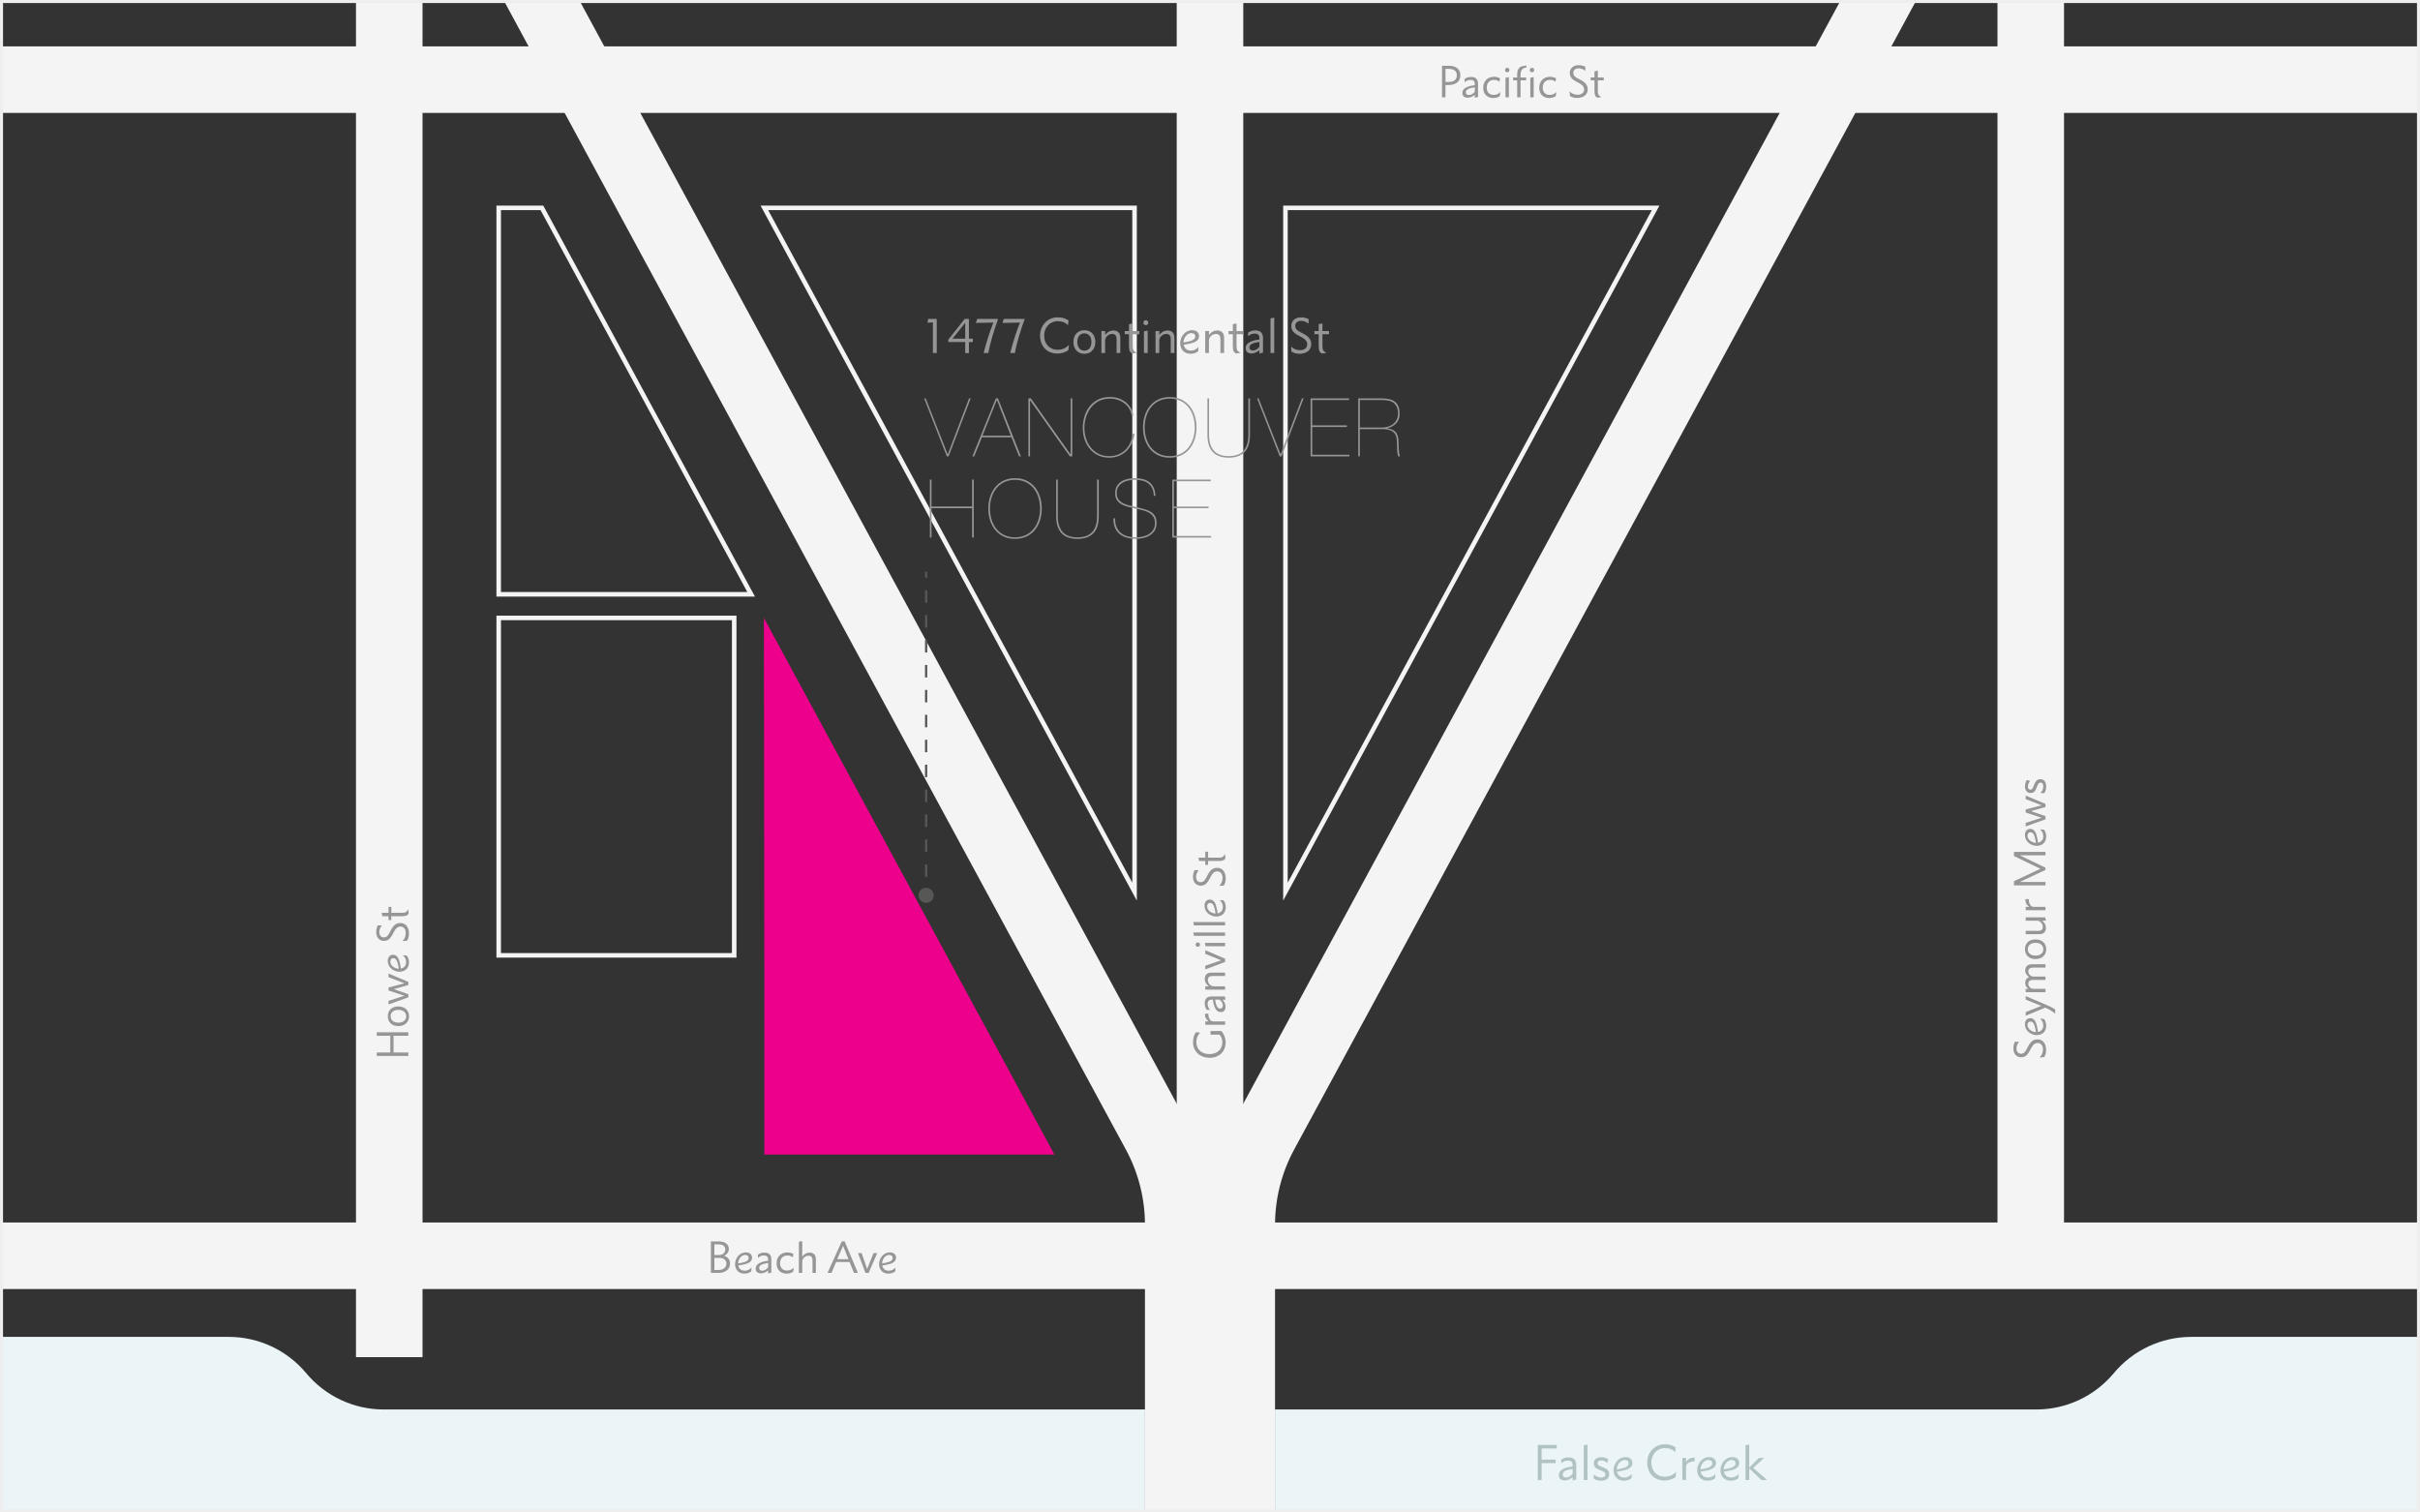 <?xml version="1.0" encoding="utf-8"?>
<!-- Generator: Adobe Illustrator 24.2.1, SVG Export Plug-In . SVG Version: 6.00 Build 0)  -->
<svg version="1.1" id="VH" xmlns="http://www.w3.org/2000/svg" xmlns:xlink="http://www.w3.org/1999/xlink" x="0px" y="0px"
	 viewBox="0 0 800 500" style="enable-background:new 0 0 800 500;" xml:space="preserve">
<rect x="0" y="0" width="800" height="500" fill="#333333" stroke="none"/>
<style type="text/css">
	.st0{clip-path:url(#SVGID_2_);}
	.st1{fill:#EBF4F7;}
	.st2{fill:none;stroke:#F4F4F4;stroke-width:22;stroke-miterlimit:10;}
	.st3{opacity:0.1;fill:#B1C2C4;stroke:#000000;stroke-width:0.2;stroke-miterlimit:10;}
	.st4{fill:none;stroke:#F4F4F4;stroke-width:1.5;stroke-miterlimit:10;}
	.st5{fill:#ED008C;}
	.st6{fill:#969696;}
	.st7{fill:#B1C2C4;}
	.st8{fill:#575755;}
	.st9{fill:none;stroke:#575755;stroke-width:0.75;stroke-miterlimit:10;}
	.st10{fill:none;stroke:#575755;stroke-width:0.75;stroke-miterlimit:10;stroke-dasharray:4.12,4.12;}
	.st11{fill:#EEEEEE;}
</style>
<g>
	<defs>
		<rect id="SVGID_1_" width="800" height="500"/>
	</defs>
	<clipPath id="SVGID_2_">
		<use xlink:href="#SVGID_1_"  style="overflow:visible;"/>
	</clipPath>
	<g class="st0">
		<path class="st1" d="M400,515.29H-6.82v-73.34h82.43c9.9,0,19.28,4.4,25.62,12l0,0c6.34,7.6,15.72,12,25.62,12H400"/>
		<path class="st1" d="M400,515.29h406.82v-73.34h-82.43c-9.9,0-19.28,4.4-25.62,12v0c-6.34,7.6-15.72,12-25.62,12H400"/>
		<line class="st2" x1="400" y1="-91.29" x2="400" y2="515.29"/>
		<path class="st2" d="M410.5,515.29V404.9c0-10.5,2.62-20.83,7.61-30.06L657.8-67.89"/>
		<path class="st2" d="M389.5,515.29V404.9c0-10.5-2.62-20.83-7.61-30.06L142.2-67.89"/>
		<line class="st2" x1="-22.79" y1="26.33" x2="822.79" y2="26.33"/>
		<line class="st2" x1="-22.79" y1="415.13" x2="822.79" y2="415.13"/>
		<line class="st2" x1="128.68" y1="-83.35" x2="128.68" y2="448.65"/>
		<line class="st2" x1="671.32" y1="-83.35" x2="671.32" y2="415.13"/>
		<line class="st3" x1="378.42" y1="465.95" x2="378.42" y2="515.29"/>
		<line class="st3" x1="421.58" y1="465.95" x2="421.58" y2="515.29"/>
		<polygon class="st4" points="547.32,68.71 424.94,68.71 424.94,294.77 		"/>
		<polygon class="st4" points="252.68,68.71 375.06,68.71 375.06,294.77 		"/>
		<polygon class="st4" points="248.31,196.47 179.14,68.71 164.86,68.71 164.86,196.47 		"/>
		<polygon class="st5" points="252.53,204.27 348.57,381.67 252.68,381.67 252.68,324.02 		"/>
		<rect x="164.86" y="204.27" class="st4" width="77.85" height="111.55"/>
		<g>
			<g>
				<path class="st6" d="M476.7,32.17V21.74h2.27c2.35,0,3.79,1.12,3.79,3.08c0,2.2-1.44,3.29-4.08,3.29h-0.84v4.05H476.7z
					 M477.85,27.09h0.97c1.84,0,2.78-0.74,2.78-2.23c0-1.35-0.97-2.09-2.7-2.09h-1.05V27.09z"/>
				<path class="st6" d="M484.16,26.12c0.62-0.47,1.4-0.68,2.17-0.68c1.55,0,2.27,0.82,2.27,2.26v4.36l-1.07,0.27v-0.99
					c-0.62,0.54-1.42,0.97-2.38,0.97c-1.04,0-1.73-0.57-1.73-1.54c0-0.88,0.47-1.5,1.38-1.92c0.73-0.34,1.54-0.55,2.73-0.7V27.7
					c0-0.84-0.49-1.3-1.36-1.3c-0.69,0-1.42,0.24-1.97,0.77h-0.04V26.12z M487.53,28.87c-0.73,0.07-1.5,0.26-2.05,0.5
					c-0.61,0.27-0.9,0.65-0.9,1.15c0,0.54,0.34,0.9,1.03,0.9c0.66,0,1.38-0.38,1.93-1.11V28.87z"/>
				<path class="st6" d="M495.79,31.78c-0.46,0.34-1.28,0.62-2.13,0.62c-2.05,0-3.33-1.3-3.33-3.4c0-2.05,1.3-3.61,3.56-3.61
					c0.78,0,1.49,0.19,2,0.51l-0.2,1.11c-0.47-0.38-1.03-0.61-1.77-0.61c-1.55,0-2.44,1.03-2.44,2.59c0,1.35,0.78,2.39,2.3,2.39
					c0.9,0,1.55-0.3,2.17-0.93h0.04L495.79,31.78z"/>
				<path class="st6" d="M498.98,23.15c0,0.43-0.3,0.73-0.72,0.73c-0.45,0-0.73-0.28-0.73-0.73c0-0.43,0.28-0.73,0.72-0.73
					S498.98,22.71,498.98,23.15z M498.8,25.5v6.67h-1.11v-6.46L498.8,25.5z"/>
				<path class="st6" d="M502.66,25.62h1.86v0.93h-1.86v5.62h-1.11v-5.62h-1.34v-0.93h1.34v-1.05c0-1.28,0.45-2.2,1.31-2.59
					l1.76-0.34v0.62c-1.55,0.32-1.96,1.08-1.96,2.55V25.62z"/>
				<path class="st6" d="M507.17,23.15c0,0.43-0.3,0.73-0.72,0.73c-0.45,0-0.73-0.28-0.73-0.73c0-0.43,0.28-0.73,0.72-0.73
					S507.17,22.71,507.17,23.15z M507,25.5v6.67h-1.11v-6.46L507,25.5z"/>
				<path class="st6" d="M514.3,31.78c-0.46,0.34-1.28,0.62-2.13,0.62c-2.05,0-3.33-1.3-3.33-3.4c0-2.05,1.3-3.61,3.56-3.61
					c0.78,0,1.49,0.19,2,0.51l-0.2,1.11c-0.47-0.38-1.03-0.61-1.77-0.61c-1.55,0-2.44,1.03-2.44,2.59c0,1.35,0.78,2.39,2.3,2.39
					c0.9,0,1.55-0.3,2.17-0.93h0.04L514.3,31.78z"/>
				<path class="st6" d="M521.52,31.32c1.32,0,2.15-0.68,2.15-1.73c0-0.96-0.57-1.62-2.23-2.44c-1.82-0.92-2.5-1.66-2.5-3.12
					c0-1.4,1.15-2.48,2.86-2.48c0.84,0,1.59,0.19,2.27,0.51v1.36c-0.78-0.59-1.49-0.84-2.2-0.84c-1.16,0-1.76,0.65-1.76,1.47
					c0,0.96,0.43,1.39,2.16,2.24c1.86,0.93,2.58,1.85,2.58,3.25c0,1.77-1.42,2.84-3.46,2.84c-0.95,0-1.81-0.22-2.39-0.63l-0.13-1.47
					h0.04C519.7,30.98,520.48,31.32,521.52,31.32z"/>
				<path class="st6" d="M527.1,25.62v-2.04l1.11-0.23v2.27h1.97v0.93h-1.97v3.4c0,1.23,0.17,1.59,1.09,2.09v0.09l-1.27,0.15
					c-0.65-0.31-0.93-0.81-0.93-2.23v-3.51h-1.27v-0.93H527.1z"/>
			</g>
		</g>
		<g>
			<path class="st6" d="M239.37,415.14c1.28,0.42,1.96,1.28,1.96,2.58c0,1.85-1.53,3.09-3.82,3.09h-2.5v-10.42h2.66
				c2.13,0,3.27,1.07,3.27,2.47C240.94,413.78,240.42,414.65,239.37,415.14z M236.16,414.88h1.53c1.39,0,2.09-0.89,2.09-1.86
				c0-0.92-0.7-1.66-2.16-1.66h-1.46V414.88z M236.16,419.83h1.35c1.73,0,2.62-0.93,2.62-2.12c0-1.09-0.86-1.89-2.35-1.89h-1.62
				V419.83z"/>
			<path class="st6" d="M244.05,418.34c0.2,1.03,0.93,1.74,2.13,1.74c0.88,0,1.67-0.38,2.21-1.03h0.04l-0.07,1.22
				c-0.54,0.47-1.39,0.77-2.24,0.77c-2.12,0-3.12-1.49-3.12-3.13c0-1.96,1.46-3.9,3.58-3.9c1.3,0,2.03,0.76,2.03,1.73
				c0,0.97-0.62,1.73-2.24,2.15C245.74,418.06,244.78,418.25,244.05,418.34z M244,417.67c0.61-0.08,1.47-0.27,2.12-0.46
				c0.96-0.28,1.38-0.78,1.38-1.34c0-0.62-0.43-1-1.16-1C245.03,414.87,244.03,416.3,244,417.67z"/>
			<path class="st6" d="M250.55,414.76c0.62-0.47,1.4-0.67,2.17-0.67c1.55,0,2.27,0.82,2.27,2.25v4.36l-1.07,0.27v-0.99
				c-0.62,0.54-1.42,0.97-2.38,0.97c-1.04,0-1.73-0.57-1.73-1.54c0-0.88,0.47-1.5,1.38-1.92c0.73-0.34,1.54-0.55,2.73-0.7v-0.46
				c0-0.84-0.49-1.3-1.36-1.3c-0.69,0-1.42,0.24-1.97,0.77h-0.04V414.76z M253.92,417.52c-0.73,0.07-1.5,0.26-2.05,0.5
				c-0.61,0.27-0.9,0.65-0.9,1.15c0,0.54,0.34,0.9,1.03,0.9c0.66,0,1.38-0.38,1.93-1.11V417.52z"/>
			<path class="st6" d="M262.19,420.42c-0.46,0.34-1.28,0.62-2.13,0.62c-2.05,0-3.34-1.3-3.34-3.4c0-2.05,1.3-3.61,3.56-3.61
				c0.78,0,1.49,0.19,2,0.51l-0.2,1.11c-0.47-0.38-1.03-0.61-1.77-0.61c-1.55,0-2.44,1.03-2.44,2.59c0,1.35,0.78,2.39,2.3,2.39
				c0.9,0,1.55-0.3,2.17-0.93h0.04L262.19,420.42z"/>
			<path class="st6" d="M264.09,410.51l1.11-0.23v5.12c0.74-0.91,1.54-1.3,2.38-1.3c1.42,0,2.13,0.74,2.13,2.23v4.48h-1.11v-4.12
				c0-1.09-0.45-1.57-1.36-1.57c-0.63,0-1.27,0.34-1.65,0.85c-0.31,0.42-0.39,0.76-0.39,1.23v3.61h-1.11V410.51z"/>
			<path class="st6" d="M278.25,410.44l0.92-0.15l4.44,10.52h-1.3l-1.47-3.61h-4.44l-1.54,3.61h-1.3L278.25,410.44z M276.77,416.26
				h3.71l-1.78-4.43L276.77,416.26z"/>
			<path class="st6" d="M284.85,414.26l1.8,5.25l2.12-5.25h1.22l-2.84,6.55h-1.05l-2.46-6.55H284.85z"/>
			<path class="st6" d="M291.65,418.34c0.2,1.03,0.93,1.74,2.13,1.74c0.88,0,1.67-0.38,2.21-1.03h0.04l-0.07,1.22
				c-0.54,0.47-1.39,0.77-2.24,0.77c-2.12,0-3.12-1.49-3.12-3.13c0-1.96,1.46-3.9,3.58-3.9c1.3,0,2.03,0.76,2.03,1.73
				c0,0.97-0.62,1.73-2.24,2.15C293.34,418.06,292.38,418.25,291.65,418.34z M291.6,417.67c0.61-0.08,1.47-0.27,2.12-0.46
				c0.96-0.28,1.38-0.78,1.38-1.34c0-0.62-0.43-1-1.16-1C292.63,414.87,291.63,416.3,291.6,417.67z"/>
		</g>
		<g>
			<g>
				<path class="st6" d="M675.35,346.93c0-1.32-0.68-2.15-1.73-2.15c-0.96,0-1.62,0.57-2.44,2.23c-0.92,1.82-1.66,2.5-3.12,2.5
					c-1.4,0-2.49-1.15-2.49-2.86c0-0.84,0.19-1.59,0.51-2.27h1.36c-0.59,0.78-0.84,1.49-0.84,2.2c0,1.16,0.65,1.76,1.47,1.76
					c0.96,0,1.39-0.43,2.24-2.16c0.93-1.86,1.85-2.58,3.25-2.58c1.77,0,2.84,1.42,2.84,3.46c0,0.95-0.22,1.81-0.63,2.39l-1.47,0.13
					v-0.04C675.01,348.76,675.35,347.97,675.35,346.93z"/>
				<path class="st6" d="M673.73,341.14c1.03-0.2,1.74-0.93,1.74-2.13c0-0.88-0.38-1.67-1.03-2.21v-0.04l1.22,0.07
					c0.47,0.54,0.77,1.39,0.77,2.24c0,2.12-1.49,3.12-3.13,3.12c-1.96,0-3.9-1.46-3.9-3.58c0-1.3,0.76-2.03,1.73-2.03
					c0.97,0,1.73,0.62,2.15,2.24C673.44,339.46,673.63,340.42,673.73,341.14z M673.05,341.2c-0.08-0.61-0.27-1.47-0.46-2.12
					c-0.28-0.96-0.78-1.38-1.34-1.38c-0.62,0-1,0.43-1,1.16C670.26,340.17,671.69,341.17,673.05,341.2z"/>
				<path class="st6" d="M676.12,333.1l-6.47,2.69v-1.22l5.17-2.03l-5.17-2.09v-1.16l6.73,2.86c1.5,0.63,2.35,1.09,3.02,1.58v1.35
					h-0.04C678.52,334.35,677.29,333.6,676.12,333.1z"/>
				<path class="st6" d="M672.01,319.88c-0.96,0-1.5,0.46-1.5,1.24c0,0.68,0.34,1.15,0.88,1.49c0.23,0.15,0.51,0.23,0.89,0.23h3.92
					v1.11h-4.19c-0.96,0-1.5,0.46-1.5,1.23c0,0.69,0.35,1.19,0.91,1.51c0.23,0.13,0.49,0.2,0.88,0.2h3.9V328h-6.55v-1.11h0.96
					c-0.76-0.47-1.12-1.17-1.12-1.99c0-1.01,0.58-1.65,1.32-1.92c-0.85-0.51-1.32-1.27-1.32-2.15c0-1.39,0.93-2.07,2.28-2.07h4.43
					v1.11H672.01z"/>
				<path class="st6" d="M672.89,317.05c-2.19,0-3.48-1.38-3.48-3.25c0-1.78,1.18-3.25,3.48-3.25c2.39,0,3.54,1.53,3.54,3.25
					C676.43,315.68,675.11,317.05,672.89,317.05z M672.89,311.69c-1.57,0-2.55,0.82-2.55,2.11c0,1.32,1.04,2.11,2.55,2.11
					s2.59-0.76,2.59-2.11C675.48,312.51,674.54,311.69,672.89,311.69z"/>
				<path class="st6" d="M669.65,307.72h4.2c1.04,0,1.46-0.51,1.46-1.38c0-0.7-0.43-1.35-1.11-1.78c-0.2-0.13-0.43-0.2-0.73-0.2
					h-3.82v-1.11h6.44l0.27,1.11h-1.31c0.8,0.61,1.3,1.42,1.3,2.35c0,1.4-0.8,2.12-2.28,2.12h-4.42V307.72z"/>
				<path class="st6" d="M670.68,297.23v0.24c0,0.69,0.22,1.32,0.58,1.81c0.31,0.4,0.62,0.51,1.2,0.51h3.74v1.11h-6.55v-1.11h1.16
					c-0.81-0.59-1.26-1.32-1.26-2.28c0-0.09,0-0.18,0.01-0.28H670.68z"/>
				<path class="st6" d="M665.77,292.69v-1.38l8.75-4.11l-8.75-4.21v-1.36h10.42v1.13h-8.49l8.49,4.08v0.73l-8.49,4h8.49v1.12
					H665.77z"/>
				<path class="st6" d="M673.73,278.57c1.03-0.2,1.74-0.93,1.74-2.13c0-0.88-0.38-1.67-1.03-2.21v-0.04l1.22,0.07
					c0.47,0.54,0.77,1.39,0.77,2.24c0,2.12-1.49,3.12-3.13,3.12c-1.96,0-3.9-1.46-3.9-3.58c0-1.3,0.76-2.03,1.73-2.03
					c0.97,0,1.73,0.62,2.15,2.24C673.44,276.88,673.63,277.84,673.73,278.57z M673.05,278.63c-0.08-0.61-0.27-1.47-0.46-2.12
					c-0.28-0.96-0.78-1.38-1.34-1.38c-0.62,0-1,0.43-1,1.16C670.26,277.6,671.69,278.6,673.05,278.63z"/>
				<path class="st6" d="M669.65,267.6l5.28-1.39l-5.28-2.03V263l6.55,2.75v1.03l-4.82,1.36l4.82,1.67v1.04l-6.55,2.35v-1.17
					l5.27-1.7l-5.27-1.73V267.6z"/>
				<path class="st6" d="M674.54,262.13c0.53-0.47,0.93-1.27,0.93-2.15c0-0.85-0.34-1.27-0.92-1.27c-0.31,0-0.62,0.16-0.82,0.54
					c-0.28,0.53-0.49,1.22-0.74,1.76c-0.42,0.86-0.95,1.15-1.76,1.15c-1.03,0-1.81-0.82-1.81-2.13c0-0.85,0.22-1.57,0.59-2.16
					l1.12,0.31c-0.51,0.49-0.76,1.26-0.76,1.81c0,0.74,0.36,1.05,0.8,1.05c0.43,0,0.67-0.19,0.88-0.62c0.2-0.42,0.43-1.15,0.66-1.61
					c0.46-0.92,1.01-1.22,1.81-1.22c1.15,0,1.9,0.89,1.9,2.42c0,0.97-0.27,1.69-0.65,2.2L674.54,262.13z"/>
			</g>
		</g>
		<g>
			<g>
				<path class="st6" d="M134.98,349.08h-10.43v-1.15h4.47v-5.52h-4.47v-1.16h10.43v1.16h-4.88v5.52h4.88V349.08z"/>
				<path class="st6" d="M131.68,339.21c-2.19,0-3.48-1.38-3.48-3.25c0-1.78,1.17-3.25,3.48-3.25c2.39,0,3.54,1.53,3.54,3.25
					C135.21,337.85,133.89,339.21,131.68,339.21z M131.68,333.85c-1.57,0-2.55,0.82-2.55,2.11c0,1.32,1.04,2.11,2.55,2.11
					c1.51,0,2.59-0.76,2.59-2.11C134.27,334.68,133.32,333.85,131.68,333.85z"/>
				<path class="st6" d="M128.44,326.45l5.28-1.39l-5.28-2.03v-1.18l6.55,2.75v1.03l-4.82,1.36l4.82,1.67v1.04l-6.55,2.35v-1.18
					l5.27-1.7l-5.27-1.73V326.45z"/>
				<path class="st6" d="M132.51,320.19c1.03-0.2,1.74-0.93,1.74-2.13c0-0.88-0.38-1.67-1.03-2.21v-0.04l1.22,0.07
					c0.47,0.54,0.77,1.39,0.77,2.24c0,2.12-1.49,3.12-3.13,3.12c-1.96,0-3.9-1.46-3.9-3.58c0-1.3,0.76-2.03,1.73-2.03
					s1.73,0.62,2.15,2.24C132.23,318.5,132.42,319.46,132.51,320.19z M131.84,320.25c-0.08-0.61-0.27-1.47-0.46-2.12
					c-0.28-0.96-0.78-1.38-1.34-1.38c-0.62,0-1,0.43-1,1.16C129.04,319.22,130.47,320.22,131.84,320.25z"/>
				<path class="st6" d="M134.13,308.46c0-1.32-0.68-2.15-1.73-2.15c-0.96,0-1.62,0.57-2.44,2.23c-0.92,1.82-1.66,2.5-3.12,2.5
					c-1.4,0-2.48-1.15-2.48-2.86c0-0.84,0.19-1.59,0.51-2.27h1.36c-0.59,0.78-0.84,1.49-0.84,2.2c0,1.16,0.65,1.76,1.47,1.76
					c0.96,0,1.39-0.43,2.24-2.16c0.93-1.86,1.85-2.58,3.25-2.58c1.77,0,2.84,1.42,2.84,3.46c0,0.95-0.22,1.81-0.63,2.39l-1.47,0.13
					v-0.04C133.8,310.28,134.13,309.5,134.13,308.46z"/>
				<path class="st6" d="M128.44,302.88h-2.04l-0.23-1.11h2.27v-1.97h0.93v1.97h3.4c1.23,0,1.59-0.17,2.09-1.09h0.09l0.15,1.27
					c-0.31,0.65-0.81,0.93-2.23,0.93h-3.51v1.27h-0.93V302.88z"/>
			</g>
		</g>
		<g>
			<g>
				<path class="st6" d="M403.78,340.86c0.88,1.03,1.39,2.34,1.39,3.73c0,3-2.13,5.1-5.36,5.1c-2.98,0-5.42-1.99-5.42-5.16
					c0-1.35,0.36-2.46,0.96-3.31l1.36,0.16v0.04c-0.82,0.81-1.23,1.9-1.23,3.09c0,2.43,1.84,3.96,4.32,3.96
					c2.62,0,4.28-1.62,4.28-3.93c0-1.07-0.35-1.9-0.92-2.5h-2.98v-1.19H403.78z"/>
				<path class="st6" d="M399.47,335.11v0.24c0,0.69,0.22,1.32,0.58,1.81c0.31,0.4,0.62,0.51,1.2,0.51h3.74v1.11h-6.55v-1.11h1.16
					c-0.81-0.59-1.26-1.32-1.26-2.28c0-0.09,0-0.18,0.01-0.28H399.47z"/>
				<path class="st6" d="M398.94,333.84c-0.47-0.62-0.68-1.4-0.68-2.17c0-1.55,0.82-2.27,2.26-2.27h4.36l0.27,1.07h-0.99
					c0.54,0.62,0.97,1.42,0.97,2.38c0,1.04-0.57,1.73-1.54,1.73c-0.88,0-1.5-0.47-1.92-1.38c-0.34-0.73-0.55-1.54-0.7-2.73h-0.46
					c-0.84,0-1.3,0.49-1.3,1.36c0,0.69,0.24,1.42,0.77,1.97v0.04H398.94z M401.7,330.46c0.07,0.73,0.26,1.5,0.5,2.05
					c0.27,0.61,0.65,0.9,1.15,0.9c0.54,0,0.9-0.34,0.9-1.03c0-0.66-0.38-1.38-1.11-1.93H401.7z"/>
				<path class="st6" d="M398.44,327.16v-1.11h1.13c-0.9-0.74-1.3-1.54-1.3-2.38c0-1.42,0.74-2.13,2.23-2.13h4.48v1.11h-4.12
					c-1.09,0-1.57,0.45-1.57,1.36c0,0.63,0.34,1.27,0.85,1.65c0.42,0.31,0.76,0.39,1.23,0.39h3.61v1.11H398.44z"/>
				<path class="st6" d="M398.44,319.25l5.25-1.8l-5.25-2.12v-1.22l6.55,2.84V318l-6.55,2.46V319.25z"/>
				<path class="st6" d="M395.97,311.54c0.43,0,0.73,0.3,0.73,0.72c0,0.45-0.28,0.73-0.73,0.73c-0.43,0-0.73-0.28-0.73-0.72
					S395.54,311.54,395.97,311.54z M398.32,311.71h6.67v1.11h-6.46L398.32,311.71z"/>
				<path class="st6" d="M404.99,308.26v1.11h-10.3l-0.23-1.11H404.99z"/>
				<path class="st6" d="M404.99,304.8v1.11h-10.3l-0.23-1.11H404.99z"/>
				<path class="st6" d="M402.52,301.94c1.03-0.2,1.74-0.93,1.74-2.13c0-0.88-0.38-1.67-1.03-2.21v-0.04l1.22,0.07
					c0.47,0.54,0.77,1.39,0.77,2.24c0,2.12-1.49,3.12-3.13,3.12c-1.96,0-3.9-1.46-3.9-3.58c0-1.3,0.76-2.03,1.73-2.03
					s1.73,0.62,2.15,2.24C402.24,300.25,402.43,301.21,402.52,301.94z M401.85,301.99c-0.08-0.61-0.27-1.47-0.46-2.12
					c-0.28-0.96-0.78-1.38-1.34-1.38c-0.62,0-1,0.43-1,1.16C399.05,300.97,400.48,301.97,401.85,301.99z"/>
				<path class="st6" d="M404.14,290.21c0-1.32-0.68-2.15-1.73-2.15c-0.96,0-1.62,0.57-2.44,2.23c-0.92,1.82-1.66,2.5-3.12,2.5
					c-1.4,0-2.48-1.15-2.48-2.86c0-0.84,0.19-1.59,0.51-2.27h1.36c-0.59,0.78-0.84,1.49-0.84,2.2c0,1.16,0.65,1.76,1.47,1.76
					c0.96,0,1.39-0.43,2.24-2.16c0.93-1.86,1.85-2.58,3.25-2.58c1.77,0,2.84,1.42,2.84,3.46c0,0.95-0.22,1.81-0.63,2.39l-1.47,0.13
					v-0.04C403.81,292.03,404.14,291.25,404.14,290.21z"/>
				<path class="st6" d="M398.44,284.63h-2.04l-0.23-1.11h2.27v-1.97h0.93v1.97h3.4c1.23,0,1.59-0.17,2.09-1.09h0.09l0.15,1.27
					c-0.31,0.65-0.81,0.93-2.23,0.93h-3.51v1.27h-0.93V284.63z"/>
			</g>
		</g>
		<g>
			<g>
				<path class="st7" d="M514.64,478.84h-5.01v3.69h4.62v1.15h-4.62v5.57h-1.27v-11.58h6.28V478.84z"/>
				<path class="st7" d="M516.13,482.53c0.69-0.53,1.56-0.75,2.42-0.75c1.73,0,2.52,0.92,2.52,2.5v4.84l-1.19,0.3v-1.09
					c-0.69,0.6-1.57,1.08-2.64,1.08c-1.16,0-1.92-0.63-1.92-1.71c0-0.97,0.53-1.67,1.53-2.13c0.81-0.38,1.71-0.62,3.03-0.78v-0.51
					c0-0.93-0.54-1.44-1.51-1.44c-0.76,0-1.58,0.27-2.19,0.86h-0.05V482.53z M519.88,485.59c-0.81,0.08-1.67,0.29-2.28,0.56
					c-0.68,0.3-1,0.72-1,1.27c0,0.6,0.38,1,1.14,1c0.73,0,1.53-0.42,2.14-1.23V485.59z"/>
				<path class="st7" d="M524.79,489.25h-1.23V477.8l1.23-0.26V489.25z"/>
				<path class="st7" d="M526.93,487.4c0.53,0.58,1.41,1.04,2.38,1.04c0.95,0,1.41-0.38,1.41-1.02c0-0.34-0.18-0.69-0.6-0.92
					c-0.58-0.31-1.35-0.54-1.95-0.83c-0.96-0.46-1.28-1.05-1.28-1.95c0-1.14,0.92-2.01,2.37-2.01c0.95,0,1.74,0.24,2.4,0.66
					l-0.35,1.25c-0.54-0.57-1.39-0.84-2.01-0.84c-0.82,0-1.17,0.41-1.17,0.88c0,0.48,0.21,0.75,0.69,0.97
					c0.46,0.23,1.27,0.48,1.79,0.74c1.02,0.51,1.35,1.12,1.35,2.01c0,1.28-0.99,2.12-2.68,2.12c-1.08,0-1.88-0.3-2.45-0.72
					L526.93,487.4z"/>
				<path class="st7" d="M534.56,486.5c0.22,1.14,1.04,1.94,2.37,1.94c0.97,0,1.86-0.42,2.46-1.14h0.04l-0.08,1.35
					c-0.6,0.52-1.54,0.85-2.49,0.85c-2.35,0-3.46-1.65-3.46-3.48c0-2.18,1.62-4.33,3.97-4.33c1.44,0,2.25,0.84,2.25,1.92
					s-0.69,1.92-2.49,2.38C536.44,486.19,535.37,486.4,534.56,486.5z M534.5,485.75c0.68-0.09,1.64-0.3,2.36-0.51
					c1.06-0.32,1.53-0.87,1.53-1.49c0-0.69-0.48-1.11-1.29-1.11C535.64,482.65,534.53,484.24,534.5,485.75z"/>
				<path class="st7" d="M553.78,480.02h-0.04c-0.78-0.83-1.91-1.31-3.36-1.31c-2.62,0-4.48,2.13-4.48,4.74
					c0,2.85,1.83,4.72,4.42,4.72c1.41,0,2.65-0.46,3.73-1.59h0.04l-0.18,1.73c-1,0.73-2.35,1.12-3.69,1.12c-3.33,0-5.69-2.38-5.69-6
					c0-3.23,2.43-5.97,5.78-5.97c1.54,0,2.67,0.34,3.64,1.03L553.78,480.02z"/>
				<path class="st7" d="M560.23,483.11h-0.27c-0.77,0-1.47,0.24-2.01,0.64c-0.45,0.34-0.57,0.69-0.57,1.33v4.16h-1.23v-7.28h1.23
					v1.29c0.66-0.9,1.47-1.39,2.53-1.39c0.11,0,0.2,0,0.32,0.01V483.11z"/>
				<path class="st7" d="M562.21,486.5c0.22,1.14,1.04,1.94,2.37,1.94c0.97,0,1.86-0.42,2.46-1.14h0.04l-0.08,1.35
					c-0.6,0.52-1.54,0.85-2.49,0.85c-2.35,0-3.46-1.65-3.46-3.48c0-2.18,1.62-4.33,3.97-4.33c1.44,0,2.25,0.84,2.25,1.92
					s-0.69,1.92-2.49,2.38C564.08,486.19,563.02,486.4,562.21,486.5z M562.15,485.75c0.68-0.09,1.64-0.3,2.36-0.51
					c1.06-0.32,1.53-0.87,1.53-1.49c0-0.69-0.48-1.11-1.29-1.11C563.29,482.65,562.18,484.24,562.15,485.75z"/>
				<path class="st7" d="M569.9,486.5c0.22,1.14,1.04,1.94,2.37,1.94c0.97,0,1.86-0.42,2.46-1.14h0.04l-0.08,1.35
					c-0.6,0.52-1.54,0.85-2.49,0.85c-2.35,0-3.46-1.65-3.46-3.48c0-2.18,1.62-4.33,3.97-4.33c1.44,0,2.25,0.84,2.25,1.92
					s-0.69,1.92-2.49,2.38C571.78,486.19,570.71,486.4,569.9,486.5z M569.84,485.75c0.68-0.09,1.64-0.3,2.36-0.51
					c1.06-0.32,1.53-0.87,1.53-1.49c0-0.69-0.48-1.11-1.29-1.11C570.98,482.65,569.87,484.24,569.84,485.75z"/>
				<path class="st7" d="M578.26,485.18l3.22-3.21h1.7l-3.62,3.29l4.58,3.99h-1.85l-4.03-3.83v3.83h-1.23V477.8l1.23-0.26V485.18z"
					/>
			</g>
		</g>
		<g>
			<g>
				<path class="st6" d="M308.4,116.7v-10.14l-1.77,0.14l0.21-1.28h2.83v11.28H308.4z"/>
				<path class="st6" d="M319.08,113.06h-5.59v-0.78l5.43-6.85h1.38v6.52h1.3v1.11h-1.3v3.65h-1.22V113.06z M319.08,111.95v-5.26
					l-4.2,5.26H319.08z"/>
				<path class="st6" d="M329.96,105.42c-1.42,3.87-2.68,8.15-3.25,11.28h-1.54c0.83-3.42,2.18-7.53,3.23-10.06l-5.8,0.12l0.45-1.33
					H329.96z"/>
				<path class="st6" d="M338.75,105.42c-1.42,3.87-2.68,8.15-3.25,11.28h-1.54c0.83-3.42,2.18-7.53,3.23-10.06l-5.8,0.12l0.45-1.33
					H338.75z"/>
				<path class="st6" d="M353.06,107.48h-0.04c-0.78-0.83-1.91-1.31-3.36-1.31c-2.62,0-4.48,2.13-4.48,4.74
					c0,2.85,1.83,4.72,4.42,4.72c1.41,0,2.65-0.46,3.73-1.59h0.04l-0.18,1.72c-1,0.74-2.35,1.12-3.69,1.12c-3.33,0-5.68-2.38-5.68-6
					c0-3.23,2.43-5.97,5.77-5.97c1.54,0,2.67,0.34,3.64,1.03L353.06,107.48z"/>
				<path class="st6" d="M354.86,113.03c0-2.43,1.53-3.87,3.61-3.87c1.98,0,3.62,1.31,3.62,3.87c0,2.65-1.7,3.93-3.62,3.93
					C356.37,116.96,354.86,115.49,354.86,113.03z M360.81,113.03c0-1.74-0.92-2.83-2.34-2.83c-1.47,0-2.34,1.15-2.34,2.83
					c0,1.68,0.84,2.88,2.34,2.88C359.9,115.91,360.81,114.86,360.81,113.03z"/>
				<path class="st6" d="M364.11,109.43h1.23v1.26c0.83-1,1.71-1.44,2.64-1.44c1.57,0,2.37,0.82,2.37,2.47v4.98h-1.23v-4.57
					c0-1.21-0.5-1.74-1.52-1.74c-0.71,0-1.41,0.38-1.83,0.95c-0.34,0.46-0.44,0.84-0.44,1.36v4h-1.23V109.43z"/>
				<path class="st6" d="M373.22,109.43v-2.26l1.23-0.25v2.52h2.19v1.04h-2.19v3.78c0,1.37,0.2,1.77,1.22,2.33v0.1l-1.41,0.16
					c-0.72-0.34-1.04-0.9-1.04-2.47v-3.9h-1.41v-1.04H373.22z"/>
				<path class="st6" d="M379.59,106.68c0,0.48-0.33,0.81-0.79,0.81c-0.5,0-0.81-0.31-0.81-0.81c0-0.48,0.31-0.81,0.79-0.81
					S379.59,106.2,379.59,106.68z M379.4,109.29v7.41h-1.23v-7.17L379.4,109.29z"/>
				<path class="st6" d="M382.01,109.43h1.23v1.26c0.83-1,1.71-1.44,2.64-1.44c1.57,0,2.37,0.82,2.37,2.47v4.98h-1.23v-4.57
					c0-1.21-0.5-1.74-1.52-1.74c-0.71,0-1.41,0.38-1.83,0.95c-0.34,0.46-0.44,0.84-0.44,1.36v4h-1.23V109.43z"/>
				<path class="st6" d="M391.31,113.96c0.23,1.14,1.03,1.94,2.37,1.94c0.98,0,1.86-0.42,2.46-1.14h0.04l-0.07,1.35
					c-0.6,0.52-1.54,0.85-2.49,0.85c-2.35,0-3.47-1.65-3.47-3.48c0-2.17,1.62-4.33,3.98-4.33c1.44,0,2.25,0.84,2.25,1.92
					c0,1.08-0.69,1.92-2.49,2.38C393.18,113.64,392.12,113.85,391.31,113.96z M391.25,113.21c0.67-0.09,1.63-0.3,2.35-0.51
					c1.06-0.31,1.53-0.87,1.53-1.48c0-0.69-0.48-1.11-1.29-1.11C392.39,110.1,391.27,111.69,391.25,113.21z"/>
				<path class="st6" d="M398.43,109.43h1.23v1.26c0.83-1,1.71-1.44,2.64-1.44c1.58,0,2.37,0.82,2.37,2.47v4.98h-1.23v-4.57
					c0-1.21-0.5-1.74-1.52-1.74c-0.71,0-1.41,0.38-1.83,0.95c-0.34,0.46-0.44,0.84-0.44,1.36v4h-1.23V109.43z"/>
				<path class="st6" d="M407.54,109.43v-2.26l1.23-0.25v2.52h2.19v1.04h-2.19v3.78c0,1.37,0.2,1.77,1.22,2.33v0.1l-1.41,0.16
					c-0.72-0.34-1.04-0.9-1.04-2.47v-3.9h-1.41v-1.04H407.54z"/>
				<path class="st6" d="M412.58,109.98c0.69-0.52,1.56-0.75,2.42-0.75c1.72,0,2.52,0.92,2.52,2.5v4.84l-1.18,0.3v-1.1
					c-0.69,0.6-1.58,1.08-2.64,1.08c-1.15,0-1.92-0.63-1.92-1.71c0-0.98,0.53-1.67,1.53-2.13c0.81-0.38,1.71-0.62,3.03-0.78v-0.51
					c0-0.93-0.54-1.44-1.52-1.44c-0.76,0-1.58,0.27-2.19,0.85h-0.04V109.98z M416.33,113.04c-0.81,0.07-1.67,0.28-2.28,0.55
					c-0.67,0.3-1,0.72-1,1.27c0,0.6,0.38,1,1.14,1c0.74,0,1.53-0.42,2.15-1.23V113.04z"/>
				<path class="st6" d="M421.23,116.7H420v-11.44l1.23-0.26V116.7z"/>
				<path class="st6" d="M429.75,115.76c1.47,0,2.38-0.75,2.38-1.92c0-1.06-0.63-1.8-2.48-2.71c-2.02-1.02-2.77-1.85-2.77-3.46
					c0-1.56,1.27-2.76,3.18-2.76c0.93,0,1.77,0.21,2.52,0.57v1.51c-0.87-0.66-1.65-0.93-2.44-0.93c-1.29,0-1.95,0.72-1.95,1.63
					c0,1.06,0.48,1.54,2.4,2.49c2.07,1.04,2.87,2.06,2.87,3.62c0,1.96-1.58,3.15-3.84,3.15c-1.05,0-2.01-0.24-2.65-0.7l-0.15-1.64
					h0.04C427.72,115.38,428.59,115.76,429.75,115.76z"/>
				<path class="st6" d="M435.94,109.43v-2.26l1.23-0.25v2.52h2.19v1.04h-2.19v3.78c0,1.37,0.19,1.77,1.21,2.33v0.1l-1.41,0.16
					c-0.72-0.34-1.04-0.9-1.04-2.47v-3.9h-1.41v-1.04H435.94z"/>
			</g>
		</g>
		<g>
			<circle class="st8" cx="306.16" cy="295.99" r="2.5"/>
			<g>
				<g>
					<line class="st9" x1="306.16" y1="295.99" x2="306.16" y2="293.99"/>
					<line class="st10" x1="306.16" y1="289.87" x2="306.16" y2="193.05"/>
					<line class="st9" x1="306.16" y1="190.99" x2="306.16" y2="188.99"/>
				</g>
			</g>
		</g>
		<g>
			<g>
				<g>
					<path class="st6" d="M320.89,131.7l-7.3,19.17h-0.59l-7.49-19.17h0.51l7.25,18.47h0.05l7.03-18.47H320.89z"/>
					<path class="st6" d="M322.04,150.87h-0.59l7.76-19.17h0.7l7.57,19.17h-0.59l-2.52-6.31h-9.77L322.04,150.87z M329.58,132.23
						h-0.05l-4.73,11.79h9.34L329.58,132.23z"/>
					<path class="st6" d="M340.78,131.7l13.1,18.5h0.05v-18.5h0.54v19.17h-0.81l-13.1-18.5h-0.05v18.5h-0.54V131.7H340.78z"/>
					<path class="st6" d="M374.13,146.56c-0.45,0.98-1.03,1.81-1.73,2.51c-0.71,0.7-1.54,1.24-2.51,1.64
						c-0.97,0.39-2.06,0.59-3.28,0.59c-1.27,0-2.44-0.25-3.5-0.74c-1.07-0.49-1.98-1.17-2.74-2.04c-0.76-0.87-1.36-1.91-1.79-3.11
						c-0.43-1.21-0.64-2.53-0.64-3.96c0-1.16,0.17-2.35,0.5-3.56c0.33-1.21,0.85-2.3,1.57-3.29c0.72-0.98,1.65-1.79,2.79-2.42
						c1.15-0.63,2.53-0.94,4.16-0.94c1.27,0,2.38,0.21,3.33,0.63c0.95,0.42,1.74,0.95,2.38,1.58c0.64,0.64,1.11,1.31,1.44,2.03
						c0.32,0.72,0.49,1.37,0.51,1.96h-0.54c-0.05-0.7-0.26-1.38-0.62-2.05c-0.36-0.67-0.85-1.28-1.46-1.81
						c-0.62-0.54-1.35-0.97-2.2-1.3c-0.85-0.33-1.79-0.5-2.83-0.5c-1.58,0-2.9,0.32-3.99,0.95c-1.08,0.64-1.96,1.43-2.62,2.39
						c-0.66,0.96-1.14,2-1.44,3.13c-0.3,1.13-0.44,2.19-0.44,3.19c0,1.22,0.18,2.39,0.54,3.52c0.36,1.13,0.89,2.12,1.58,2.98
						c0.7,0.86,1.55,1.55,2.56,2.07c1.01,0.52,2.16,0.78,3.45,0.78c1.15,0,2.18-0.19,3.09-0.56c0.91-0.38,1.7-0.89,2.36-1.56
						c0.66-0.66,1.2-1.45,1.61-2.36c0.41-0.91,0.69-1.9,0.83-2.95h0.54C374.88,144.51,374.57,145.58,374.13,146.56z"/>
					<path class="st6" d="M378.43,137.42c0.38-1.22,0.95-2.28,1.69-3.19c0.74-0.91,1.66-1.64,2.77-2.17c1.1-0.54,2.37-0.81,3.8-0.81
						c1.43,0,2.7,0.27,3.8,0.81c1.1,0.54,2.02,1.26,2.77,2.17c0.74,0.91,1.31,1.98,1.69,3.19c0.38,1.22,0.58,2.51,0.58,3.87
						c0,1.36-0.19,2.65-0.58,3.87c-0.39,1.22-0.95,2.28-1.69,3.2c-0.74,0.91-1.66,1.63-2.77,2.16c-1.1,0.53-2.37,0.79-3.8,0.79
						c-1.43,0-2.7-0.26-3.8-0.79c-1.1-0.53-2.02-1.25-2.77-2.16c-0.74-0.91-1.31-1.98-1.69-3.2c-0.38-1.22-0.58-2.51-0.58-3.87
						C377.86,139.92,378.05,138.63,378.43,137.42z M379,145.09c0.38,1.16,0.93,2.17,1.64,3.01c0.71,0.84,1.57,1.5,2.59,1.97
						c1.02,0.47,2.17,0.71,3.46,0.71c1.29,0,2.44-0.24,3.46-0.71c1.02-0.47,1.88-1.13,2.59-1.97c0.71-0.84,1.25-1.84,1.64-3.01
						c0.38-1.16,0.59-2.43,0.6-3.81c-0.02-1.38-0.22-2.65-0.6-3.81c-0.39-1.16-0.93-2.17-1.64-3.01c-0.71-0.84-1.57-1.5-2.59-1.97
						c-1.02-0.47-2.17-0.71-3.46-0.71c-1.29,0-2.44,0.24-3.46,0.71c-1.02,0.47-1.88,1.13-2.59,1.97c-0.71,0.84-1.25,1.84-1.64,3.01
						c-0.39,1.16-0.59,2.43-0.6,3.81C378.41,142.66,378.61,143.93,379,145.09z"/>
					<path class="st6" d="M413.22,131.7v12.03c0,2.58-0.6,4.48-1.8,5.72c-1.2,1.23-2.94,1.85-5.24,1.85c-2.29,0-4.04-0.62-5.23-1.85
						c-1.2-1.24-1.8-3.14-1.8-5.72V131.7h0.54v12.03c0,2.31,0.53,4.06,1.58,5.26c1.06,1.2,2.69,1.8,4.91,1.8
						c2.22,0,3.86-0.6,4.91-1.8c1.06-1.2,1.58-2.95,1.58-5.26V131.7H413.22z"/>
					<path class="st6" d="M430.94,131.7l-7.3,19.17h-0.59l-7.49-19.17h0.51l7.25,18.47h0.05l7.03-18.47H430.94z"/>
					<path class="st6" d="M446.08,150.33v0.54h-12.83V131.7h12.73v0.54h-12.19v8.38h11.46v0.54h-11.46v9.18H446.08z"/>
					<path class="st6" d="M449,150.87V131.7h7.84c2,0,3.47,0.4,4.4,1.19c0.93,0.8,1.41,2.04,1.45,3.72c0.04,1.29-0.3,2.36-1.02,3.21
						c-0.72,0.85-1.75,1.43-3.09,1.73v0.05c0.81,0.11,1.46,0.3,1.96,0.58c0.5,0.28,0.89,0.64,1.15,1.09
						c0.27,0.45,0.45,0.98,0.54,1.58c0.09,0.61,0.13,1.3,0.13,2.07c0,0.27,0.01,0.6,0.03,1.01c0.02,0.4,0.04,0.8,0.08,1.19
						c0.04,0.39,0.08,0.75,0.13,1.07c0.05,0.32,0.12,0.55,0.21,0.67h-0.59c-0.09-0.2-0.16-0.46-0.22-0.79
						c-0.05-0.33-0.09-0.68-0.12-1.06c-0.03-0.38-0.04-0.76-0.05-1.14c-0.01-0.38-0.01-0.73-0.01-1.03c0-0.79-0.06-1.49-0.17-2.11
						c-0.12-0.62-0.35-1.14-0.71-1.56c-0.36-0.42-0.87-0.74-1.53-0.97c-0.66-0.22-1.55-0.34-2.66-0.34h-7.22v8.99H449z
						 M456.71,141.34c0.72,0,1.4-0.09,2.05-0.27c0.65-0.18,1.23-0.47,1.73-0.86c0.5-0.39,0.9-0.89,1.21-1.49
						c0.3-0.6,0.46-1.32,0.46-2.16c-0.02-1.36-0.43-2.42-1.23-3.18c-0.81-0.76-2.12-1.14-3.95-1.14h-7.44v9.1H456.71z"/>
				</g>
				<g>
					<path class="st6" d="M307.94,177.71h-0.54v-19.17h0.54v8.91h13.42v-8.91h0.54v19.17h-0.54V168h-13.42V177.71z"/>
					<path class="st6" d="M327.29,164.26c0.38-1.22,0.95-2.28,1.69-3.2c0.74-0.91,1.66-1.64,2.77-2.17c1.1-0.54,2.37-0.81,3.8-0.81
						c1.43,0,2.7,0.27,3.8,0.81c1.1,0.54,2.02,1.26,2.77,2.17c0.74,0.91,1.31,1.98,1.69,3.2c0.38,1.22,0.58,2.51,0.58,3.87
						c0,1.36-0.19,2.65-0.58,3.87c-0.38,1.22-0.95,2.28-1.69,3.19c-0.74,0.91-1.66,1.63-2.77,2.16c-1.1,0.53-2.37,0.79-3.8,0.79
						c-1.43,0-2.7-0.26-3.8-0.79c-1.1-0.53-2.02-1.25-2.77-2.16c-0.74-0.91-1.31-1.98-1.69-3.19c-0.39-1.22-0.58-2.51-0.58-3.87
						C326.71,166.77,326.9,165.48,327.29,164.26z M327.85,171.94c0.38,1.16,0.93,2.17,1.64,3.01c0.71,0.84,1.57,1.5,2.59,1.97
						c1.02,0.47,2.18,0.71,3.46,0.71c1.29,0,2.44-0.24,3.46-0.71c1.02-0.47,1.88-1.13,2.59-1.97c0.71-0.84,1.25-1.84,1.64-3.01
						c0.38-1.16,0.59-2.43,0.6-3.81c-0.02-1.38-0.22-2.65-0.6-3.81c-0.39-1.16-0.93-2.17-1.64-3.01c-0.71-0.84-1.57-1.5-2.59-1.97
						c-1.02-0.47-2.17-0.71-3.46-0.71c-1.29,0-2.44,0.24-3.46,0.71c-1.02,0.47-1.88,1.13-2.59,1.97c-0.71,0.84-1.25,1.84-1.64,3.01
						c-0.39,1.16-0.59,2.43-0.6,3.81C327.27,169.51,327.47,170.78,327.85,171.94z"/>
					<path class="st6" d="M363.23,158.55v12.03c0,2.58-0.6,4.48-1.8,5.72c-1.2,1.23-2.94,1.85-5.24,1.85
						c-2.29,0-4.04-0.62-5.24-1.85c-1.2-1.24-1.8-3.14-1.8-5.72v-12.03h0.54v12.03c0,2.31,0.53,4.06,1.58,5.26
						c1.06,1.2,2.69,1.8,4.91,1.8c2.22,0,3.86-0.6,4.91-1.8c1.06-1.2,1.58-2.95,1.58-5.26v-12.03H363.23z"/>
					<path class="st6" d="M380.88,161.43c-0.33-0.67-0.77-1.22-1.32-1.64c-0.55-0.42-1.19-0.72-1.95-0.9
						c-0.75-0.18-1.56-0.27-2.42-0.27c-0.66,0-1.35,0.07-2.07,0.2c-0.72,0.13-1.37,0.37-1.95,0.71c-0.58,0.34-1.06,0.79-1.44,1.36
						c-0.38,0.56-0.56,1.28-0.56,2.13c0,0.86,0.19,1.55,0.58,2.07c0.38,0.52,0.89,0.94,1.5,1.26c0.62,0.32,1.32,0.57,2.11,0.75
						c0.79,0.18,1.59,0.37,2.42,0.56c0.89,0.23,1.74,0.46,2.54,0.67c0.8,0.22,1.49,0.5,2.08,0.86c0.59,0.36,1.06,0.83,1.41,1.42
						c0.35,0.59,0.52,1.39,0.52,2.39c0,0.91-0.2,1.69-0.59,2.34c-0.39,0.64-0.91,1.18-1.56,1.6c-0.64,0.42-1.37,0.72-2.18,0.91
						c-0.81,0.19-1.62,0.28-2.44,0.28c-1.09,0-2.1-0.13-3.02-0.38c-0.92-0.25-1.72-0.65-2.39-1.19c-0.67-0.55-1.19-1.25-1.56-2.11
						c-0.37-0.86-0.54-1.9-0.52-3.11h0.54c0,1.15,0.17,2.12,0.51,2.91c0.34,0.8,0.82,1.45,1.44,1.95c0.62,0.5,1.35,0.86,2.2,1.09
						c0.85,0.22,1.79,0.34,2.81,0.34c0.75,0,1.5-0.08,2.24-0.26c0.74-0.17,1.41-0.44,2-0.82c0.59-0.38,1.07-0.86,1.44-1.45
						c0.37-0.59,0.55-1.3,0.55-2.12c0-0.97-0.21-1.73-0.63-2.3c-0.42-0.56-0.96-1.01-1.61-1.34c-0.65-0.33-1.38-0.58-2.17-0.75
						c-0.8-0.17-1.56-0.34-2.3-0.52c-0.77-0.18-1.54-0.37-2.31-0.56c-0.77-0.2-1.46-0.47-2.08-0.82c-0.62-0.35-1.11-0.81-1.49-1.4
						c-0.38-0.58-0.56-1.34-0.56-2.27c0-0.95,0.2-1.74,0.59-2.38c0.39-0.64,0.9-1.14,1.53-1.52c0.63-0.38,1.33-0.64,2.11-0.81
						c0.78-0.16,1.55-0.24,2.32-0.24c0.95,0,1.82,0.1,2.62,0.31c0.8,0.21,1.49,0.54,2.09,0.99c0.6,0.46,1.08,1.06,1.44,1.8
						c0.36,0.74,0.56,1.65,0.62,2.73h-0.54C381.39,162.93,381.21,162.1,380.88,161.43z"/>
					<path class="st6" d="M400.36,177.18v0.54h-12.83v-19.17h12.73v0.54h-12.19v8.38h11.46V168h-11.46v9.18H400.36z"/>
				</g>
			</g>
		</g>
		<g>
			<path class="st11" d="M799,1v498H1V1H799 M800,0H0v500h800V0L800,0z"/>
		</g>
	</g>
</g>
</svg>

